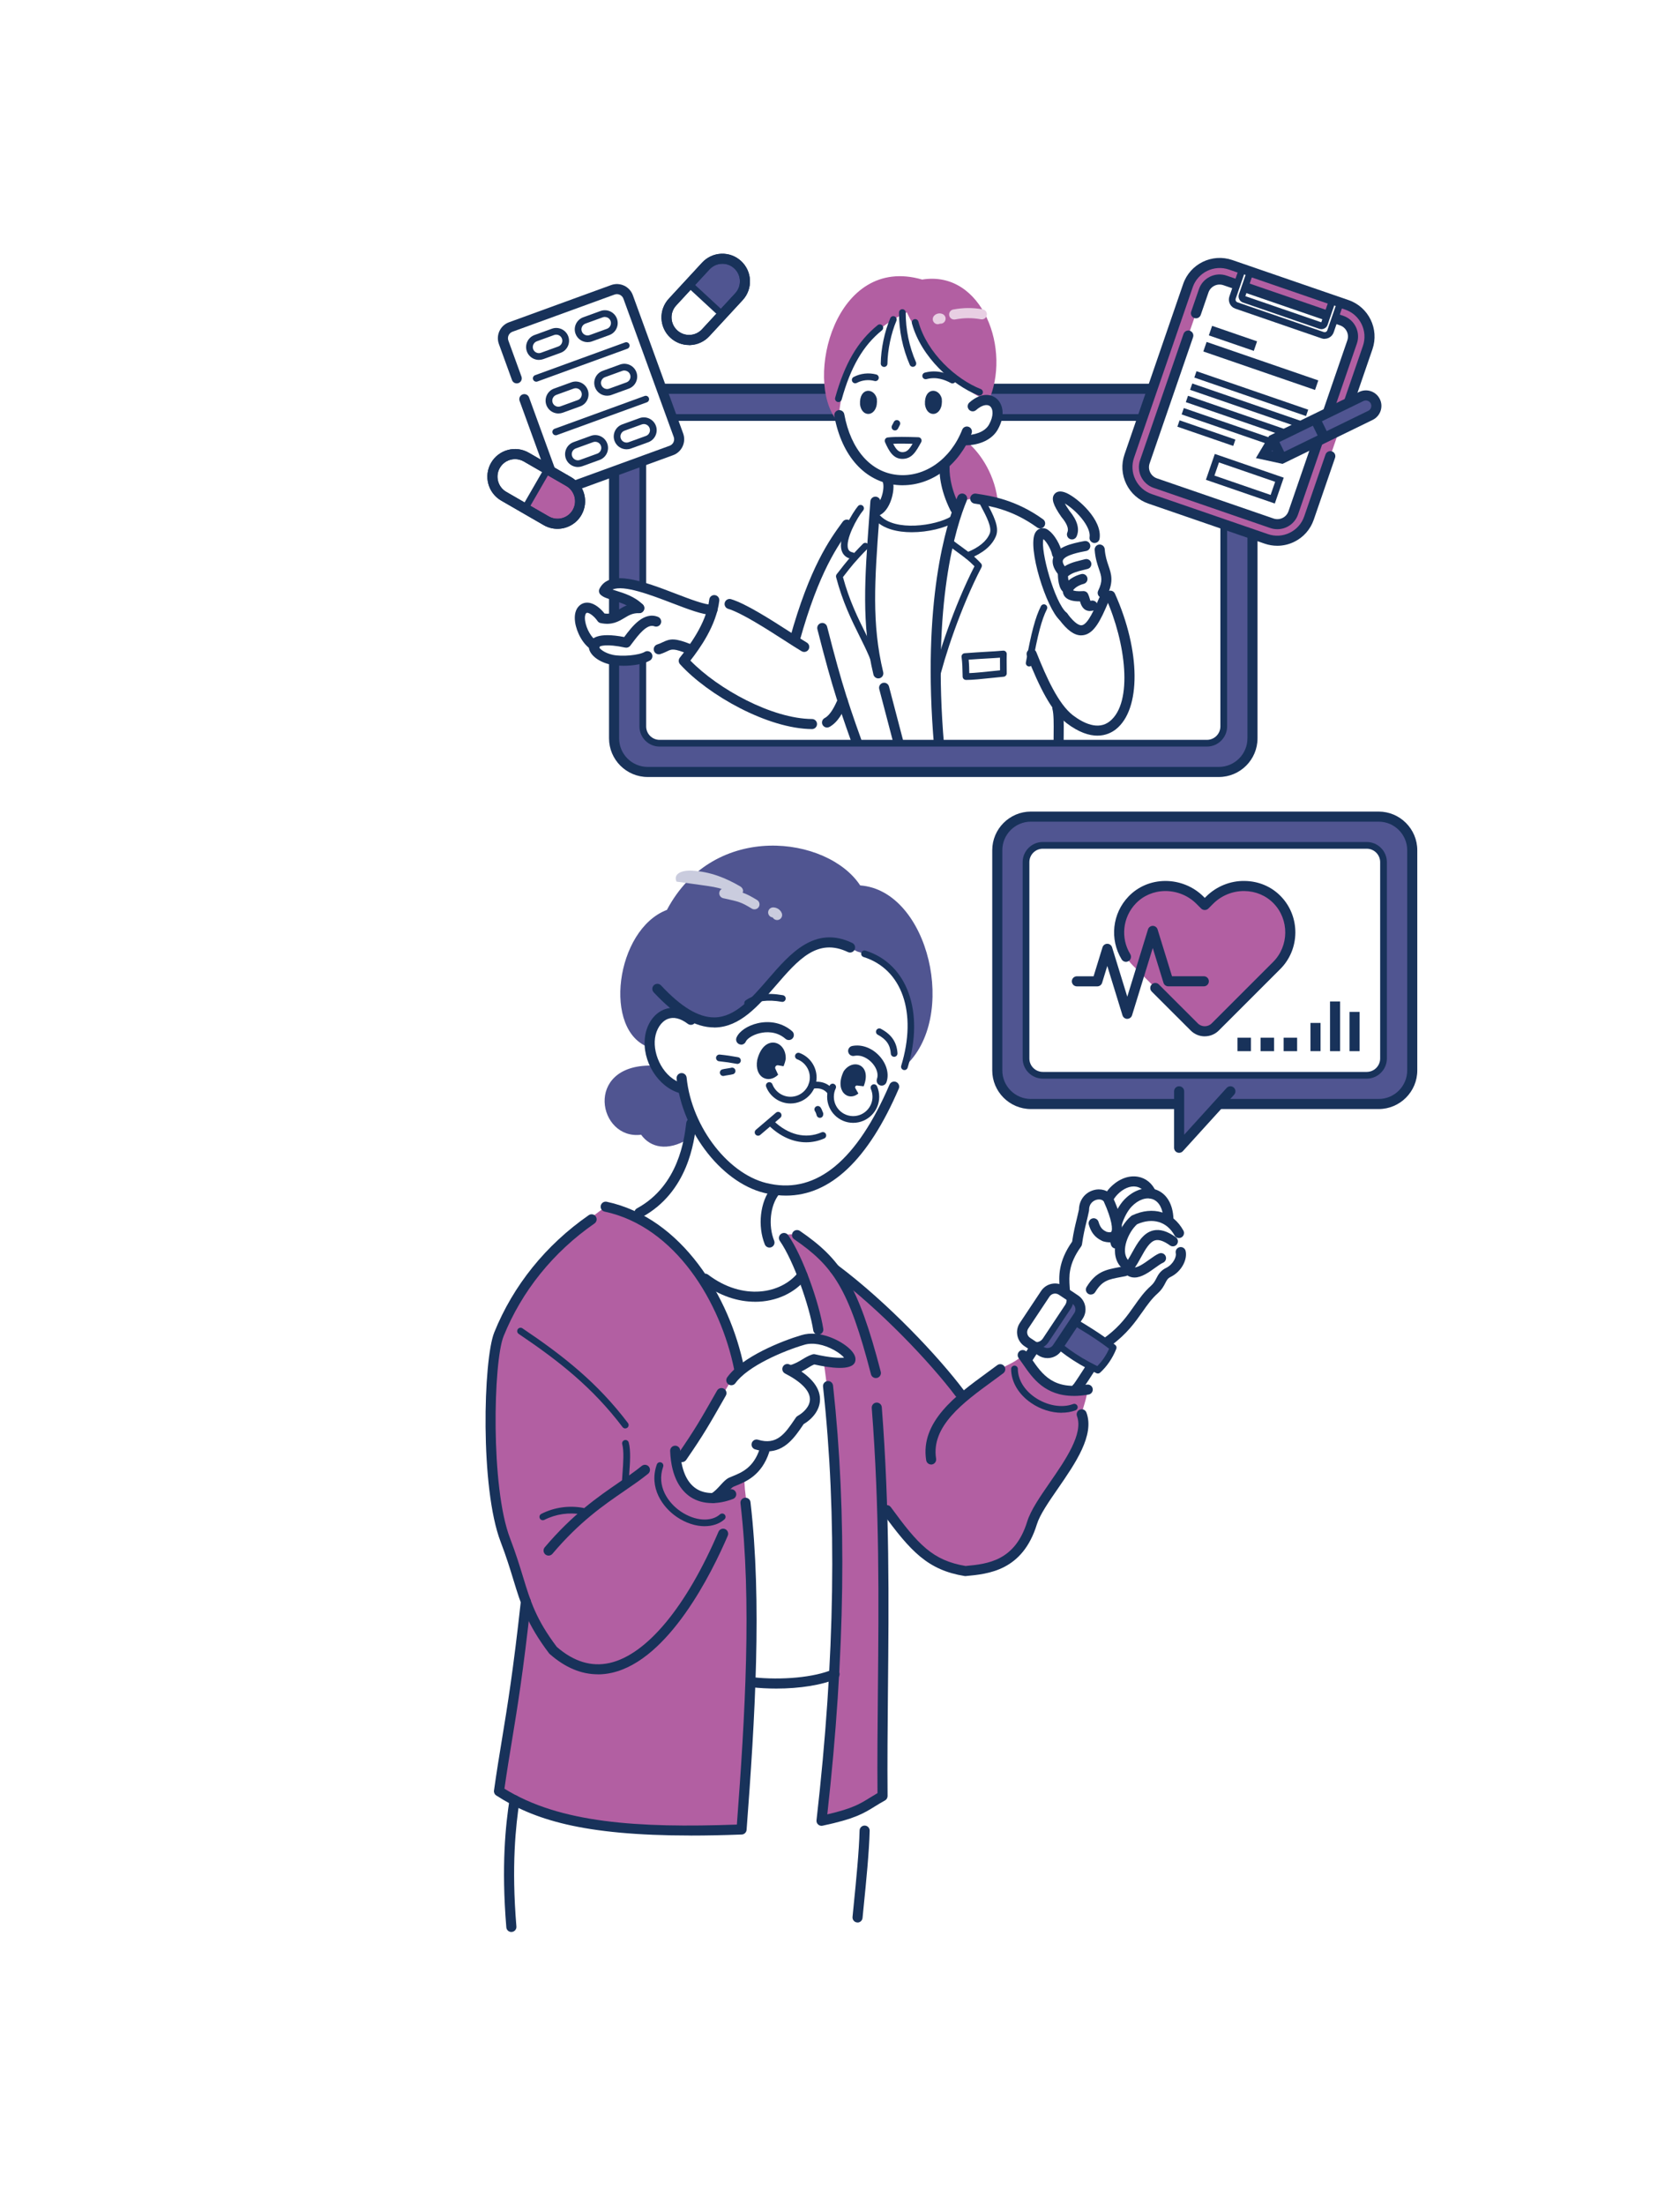 <?xml version="1.0" encoding="UTF-8"?><svg id="_レイヤー_2" xmlns="http://www.w3.org/2000/svg" xmlns:xlink="http://www.w3.org/1999/xlink" viewBox="0 0 500 656"><defs><pattern id="_新規パターンスウォッチ_1" x="0" y="0" width="56.69" height="56.69" patternTransform="translate(-8235.12 -5549.01) scale(.11)" patternUnits="userSpaceOnUse" viewBox="0 0 56.69 56.69"><rect width="56.69" height="56.69" style="fill:none;"/><circle cx="28.35" cy="28.35" r="9.92" style="fill:#bd5d9e;"/><path d="M9.92,0H0v9.92c5.48,0,9.92-4.44,9.92-9.92Z" style="fill:#bd5d9e;"/><path d="M56.69,9.92V0h-9.92c0,5.48,4.44,9.92,9.92,9.92Z" style="fill:#bd5d9e;"/><path d="M0,46.77v9.92h9.92c0-5.48-4.44-9.92-9.92-9.92Z" style="fill:#bd5d9e;"/><path d="M56.69,46.77c-5.48,0-9.92,4.44-9.92,9.92h9.92v-9.92Z" style="fill:#bd5d9e;"/></pattern><clipPath id="clippath"><rect x="167.56" y="76.71" width="196.65" height="144.4" style="fill:none;"/></clipPath></defs><g id="illust-修正"><path d="M312.87,422.47c5.57-3.88,9.49-12.12,13.99-19.65,3.39-3.51,9.13-8.67,13.24-15.23,5.5-6.02,9.71-9.82,10.64-11.89,2.12-5.74.15-8.88-3.01-13.12.47-3.65-1.07-7.24-5.63-8.38-8.79-10.18-20.32,10.5-21.57,15.76-2.17,5.63-4.24,9.45-3.3,14.36-2.38,5.72-8.38,14.16-11.78,19.06-.87,3.95-4.7,7.62-4.13,11.51,1.55,4.76,7.02,7.03,11.56,7.58Z" style="fill:#fff;"/><path d="M152.31,570.44c-3.68-49.02,10.4-54.57,17.82-78.97,11.44-38.06-6.48-99.89,19.3-129.46,7.22-5.24,14.37-11.97,16.29-27.76-1.49-4.15-2.01-8.45-2.77-10.92-11.41-1.86-13.84-20.99-1.69-22.78,7.27-3.82,41.32-37.4,47.11-34.38,27.19,14.17,24.2,38,20.78,51.18-6.49,13.22-13.88,38.04-38.47,37.01-2.81,4.64-3.03,10.62-2.09,12.86,8.6.21,26.43,22.75,26.62,38.76,3.87,36.99-1.39,70.54,2.69,107.5.93,8.39-.58,35.04-2.69,54.55-18.23,2.67-59.34,4.15-102.91,2.4Z" style="fill:#fff;"/><rect x="182.76" y="115.66" width="190" height="114" rx="10" ry="10" style="fill:#505591;"/><path d="M362.76,231.16h-170c-6.34,0-11.5-5.16-11.5-11.5v-94c0-6.34,5.16-11.5,11.5-11.5h170c6.34,0,11.5,5.16,11.5,11.5v94c0,6.34-5.16,11.5-11.5,11.5ZM192.76,117.16c-4.69,0-8.5,3.81-8.5,8.5v94c0,4.69,3.81,8.5,8.5,8.5h170c4.69,0,8.5-3.81,8.5-8.5v-94c0-4.69-3.81-8.5-8.5-8.5h-170Z" style="fill:#18325a;"/><rect x="191.31" y="124.21" width="172.9" height="96.9" rx="5" ry="5" style="fill:#fff;"/><path d="M359.21,222.11h-162.9c-3.31,0-6-2.69-6-6v-86.9c0-3.31,2.69-6,6-6h162.9c3.31,0,6,2.69,6,6v86.9c0,3.31-2.69,6-6,6ZM196.31,125.21c-2.21,0-4,1.79-4,4v86.9c0,2.21,1.79,4,4,4h162.9c2.21,0,4-1.79,4-4v-86.9c0-2.21-1.79-4-4-4h-162.9Z" style="fill:#18325a;"/><rect x="296.81" y="242.95" width="123.5" height="85.5" rx="10" ry="10" style="fill:#505591;"/><path d="M410.31,329.95h-103.5c-6.34,0-11.5-5.16-11.5-11.5v-65.5c0-6.34,5.16-11.5,11.5-11.5h103.5c6.34,0,11.5,5.16,11.5,11.5v65.5c0,6.34-5.16,11.5-11.5,11.5ZM306.81,244.45c-4.69,0-8.5,3.81-8.5,8.5v65.5c0,4.69,3.81,8.5,8.5,8.5h103.5c4.69,0,8.5-3.81,8.5-8.5v-65.5c0-4.69-3.81-8.5-8.5-8.5h-103.5Z" style="fill:#18325a;"/><rect x="305.36" y="251.5" width="106.4" height="68.4" rx="5" ry="5" style="fill:#fff;"/><path d="M406.76,320.9h-96.4c-3.31,0-6-2.69-6-6v-58.4c0-3.31,2.69-6,6-6h96.4c3.31,0,6,2.69,6,6v58.4c0,3.31-2.69,6-6,6ZM310.36,252.5c-2.21,0-4,1.79-4,4v58.4c0,2.21,1.79,4,4,4h96.4c2.21,0,4-1.79,4-4v-58.4c0-2.21-1.79-4-4-4h-96.4Z" style="fill:#18325a;"/><path d="M152.18,573.27c23.9.51,67.01.26,103.04-2.28,0,0,1.36-13.18,2.11-22.47s6.25-37.98,3.52-52.69c0,0-9.24.22-14.52,2.99-5.28,2.31-24.74,3.01-38.91.64-10.88-.29-25.06,2.91-40.33-3.63-4.91,4.91-5.88,22.47-12.67,40.4-3.24,8.55-3.66,20.22-2.26,37.04Z" style="fill:#fff;"/><path d="M152.18,573.27c23.9.51,67.01.26,103.04-2.28,0,0,1.36-13.18,2.11-22.47s6.25-37.98,3.52-52.69c0,0-9.24.22-14.52,2.99-5.28,2.31-24.74,3.01-38.91.64-10.88-.29-25.06,2.91-40.33-3.63-4.91,4.91-5.88,22.47-12.67,40.4-3.24,8.55-3.66,20.22-2.26,37.04Z" style="fill:url(#_新規パターンスウォッチ_1);"/><path d="M262.95,447.08c8.33,11.41,14,18.64,24.37,20.33,6.82-.63,15.91-1.58,19.84-14.33,2.21-7.15,17.51-21.48,14.77-32.31.37-2.05,1.38-4.28,1.8-7.36-12.5,2.21-15.69-5.39-19.35-10.25-3.81,3.93-11.21,4.19-18.2,12.99-5.46-7.24-19.42-24.05-36.04-37.23-6.62-7.89-11.72-12.8-16.29-11.48,4.27,6.14,8.51,20.74,9.67,28.13,7.88,40.45,5.81,103.83.98,146.12,12.01-2.53,12.83-4.43,18.18-7.36-.31-34.59,1.55-49.94.27-87.25Z" style="fill:#b25fa2;"/><path d="M180.27,359c20.68,4.32,35.32,26.2,39.74,48.27,0,14.44.97,24.3,1.69,35.79,4.75,38.91.88,76.37-1,101.21-33.17,1.26-55.69-.71-72.2-11.37,2.47-17.44,4.62-25.48,8-56.4-1.42-6.64-.58-3.95-6.11-18.36-6.07-15.84-6.2-50.77-3.11-58.44,5.34-13.22,12.62-26.01,32.97-40.69Z" style="fill:#b25fa2;"/><path d="M190.81,337.59c-12.81,1.64-17.15-20.74,2.99-20.58,2.44,4.96,8.05,6.22,9.16,6.32-.34,3.37,1.15,6.14,2.77,10.92-.41,1.82-.73,3.64-.96,4.65-6.14,3.69-11.22,2.51-13.96-1.31Z" style="fill:#505591;"/><path d="M193.34,311.66c-14.14-4.7-10.15-35.17,5.15-40.96,14.03-26.58,47.92-21.95,57.52-7.28,20.47,1.5,29.37,39.56,13.16,53.93,4.86-15.92,1.91-29.66-14.01-34.26-23.57-12.39-28.41,29.2-48.83,19.58-5.79-1.89-12.98-1.33-12.98,9Z" style="fill:#505591;"/><path d="M233.93,355.7c-1.72,0-3.47-.18-5.26-.54-13.16-2.41-25.68-18.1-27.3-34.27-.08-.82.52-1.56,1.34-1.64.82-.08,1.56.52,1.64,1.34,1.5,14.95,12.89,29.43,24.88,31.62,13.94,2.83,25.88-7.1,35.51-29.53.33-.76,1.21-1.11,1.97-.79.76.33,1.11,1.21.79,1.97-9.09,21.16-20.36,31.84-33.57,31.84Z" style="fill:#18325a;"/><path d="M202.86,325.31c-.13,0-.26-.02-.39-.05-6.6-1.75-11.51-9.63-10.5-16.86.52-3.74,2.65-6.82,5.57-8.02,1.95-.8,5.08-1.14,8.98,1.83.66.5.79,1.44.29,2.1-.5.66-1.44.79-2.1.29-2.19-1.66-4.27-2.16-6.02-1.44-1.91.79-3.37,3.01-3.74,5.66-.72,5.17,2.68,12.06,8.3,13.55.8.21,1.28,1.03,1.07,1.83-.18.67-.79,1.12-1.45,1.12Z" style="fill:#18325a;"/><path d="M222.51,299.44c-.31,0-.62-.15-.81-.42-.32-.45-.22-1.07.23-1.4,2.57-1.84,6.4-2.37,11.08-1.54.54.1.91.62.81,1.16-.1.54-.62.91-1.16.81-4.08-.72-7.47-.3-9.56,1.2-.18.13-.38.19-.58.19Z" style="fill:#18325a;"/><path d="M244.04,332.57c-.24,0-.83-.08-1.02-.86-.05-.2-.17-.67-.46-1.11-.3-.46-.18-1.08.28-1.39.46-.3,1.08-.18,1.39.28.31.47.5.95.61,1.3.12.16.18.36.18.58,0,.94-.56,1.15-.89,1.19-.02,0-.05,0-.1,0Z" style="fill:#18325a;"/><path d="M239.94,339.84c-3.86,0-7.73-1.7-11.13-5-.4-.38-.41-1.02-.02-1.41.38-.4,1.02-.41,1.41-.02,4.37,4.24,9.58,5.51,14.3,3.47.51-.22,1.1.01,1.31.52s-.01,1.1-.52,1.31c-1.75.76-3.56,1.13-5.36,1.13Z" style="fill:#18325a;"/><path d="M225.62,337.88c-.28,0-.56-.12-.76-.35-.36-.42-.31-1.05.11-1.41l5.97-5.09c.42-.36,1.05-.31,1.41.11.36.42.31,1.05-.11,1.41l-5.97,5.09c-.19.16-.42.24-.65.24Z" style="fill:#18325a;"/><path d="M269.17,318.35c-.1,0-.19-.01-.29-.04-.53-.16-.83-.72-.66-1.25,4.8-15.74.29-28.74-11.22-32.35-.53-.17-.82-.73-.66-1.25.17-.53.72-.82,1.25-.65,12.45,3.9,17.61,18.23,12.54,34.84-.13.43-.53.71-.96.71Z" style="fill:#18325a;"/><path d="M256.01,261.96c17.2,1.9,31.96,41.12,13.16,55.39" style="fill:none;"/><path d="M212.51,305.67c-5.54,0-11.42-3.43-17.97-10.46-.56-.61-.53-1.56.08-2.12.61-.56,1.56-.53,2.12.08,5.96,6.4,11.12,9.51,15.78,9.51.06,0,.13,0,.19,0,6.13-.11,10.88-5.61,15.91-11.42,6.5-7.52,13.88-16.05,25.02-10.73.75.36,1.07,1.25.71,2-.36.75-1.25,1.06-2,.71-9.08-4.33-14.82,2.3-21.46,9.99-5.24,6.06-10.65,12.32-18.12,12.46-.08,0-.17,0-.25,0Z" style="fill:#18325a;"/><path d="M249.47,258.8c-11.49-13.9-46.61-9.35-52.89,17.69" style="fill:none;"/><path d="M198.49,270.7c-15.3,5.79-19.29,36.27-5.15,40.96" style="fill:none;"/><path d="M194.49,317.01c-20.14-.16-16.29,21.46-4.92,20.87" style="fill:none;"/><path d="M190.65,333.22c-1.59,4.68,2.7,9.45,8.83,7.24" style="fill:none;"/><path d="M190.31,362.29c-.53,0-1.05-.28-1.32-.78-.4-.73-.13-1.64.6-2.03,12.45-6.78,14.1-20.79,14.65-25.4.1-.82.84-1.41,1.67-1.31.82.1,1.41.84,1.31,1.67-.59,4.99-2.37,20.16-16.19,27.68-.23.12-.47.18-.72.18Z" style="fill:#18325a;"/><path d="M229.01,371.16c-.59,0-1.16-.36-1.39-.94-2.21-5.49-1.39-12.72,1.91-16.8.52-.64,1.46-.75,2.11-.22.64.52.75,1.46.22,2.11-2.63,3.25-3.27,9.31-1.46,13.79.31.77-.06,1.64-.83,1.95-.18.07-.37.11-.56.11Z" style="fill:#18325a;"/><path d="M220,408.77c-.7,0-1.33-.49-1.47-1.21-4.05-20.2-17.55-42.6-38.58-47.1-.81-.17-1.33-.97-1.15-1.78.17-.81.98-1.32,1.78-1.15,22.36,4.78,36.65,28.27,40.9,49.44.16.81-.36,1.6-1.18,1.77-.1.02-.2.03-.3.03Z" style="fill:#18325a;"/><path d="M177.93,498.12c-4.95,0-9.74-2.02-14.31-6.03-.08-.07-.15-.14-.21-.22-6.59-8.71-8.36-14.51-10.61-21.86-.99-3.24-2.12-6.92-3.81-11.33-6.14-16.01-5.16-54.17-1.89-62.28,5.63-13.96,15.36-26.02,28.12-34.88.68-.47,1.62-.3,2.09.38.47.68.3,1.61-.38,2.09-12.28,8.52-21.63,20.12-27.05,33.54-3.06,7.58-3.9,44.95,1.91,60.09,1.73,4.51,2.87,8.24,3.88,11.53,2.23,7.3,3.85,12.59,10.04,20.81,5.05,4.4,10.35,6,15.75,4.78,11.02-2.49,22.82-16.72,32.38-39.04.33-.76,1.21-1.12,1.97-.79.76.33,1.11,1.21.79,1.97-4.71,10.98-17.49,36.94-34.48,40.78-1.41.32-2.81.48-4.2.48Z" style="fill:#18325a;"/><path d="M209.73,454.06c-2.65,0-5.58-.92-8.26-2.73-4.29-2.9-8.43-8.74-5.99-15.64.18-.52.75-.8,1.28-.61.52.18.79.76.61,1.28-2.06,5.82,1.53,10.81,5.23,13.31,4.21,2.85,9.02,3.21,11.68.86.41-.36,1.05-.32,1.41.09.37.42.32,1.05-.09,1.41-1.54,1.36-3.61,2.02-5.87,2.02Z" style="fill:#18325a;"/><path d="M163.27,462.8c-.34,0-.69-.12-.97-.35-.63-.54-.71-1.48-.18-2.11,8.35-9.87,15.96-15.09,22.07-19.29,2.44-1.67,4.74-3.25,6.81-4.93.65-.52,1.59-.42,2.11.22.52.64.42,1.59-.22,2.11-2.16,1.75-4.51,3.36-7,5.07-6.28,4.31-13.39,9.19-21.48,18.75-.3.35-.72.53-1.15.53Z" style="fill:#18325a;"/><path d="M161.55,452.28c-.36,0-.72-.2-.89-.55-.25-.49-.05-1.09.44-1.34,3.81-1.94,8.23-2.57,12.44-1.79.54.1.9.62.8,1.17-.1.54-.62.9-1.17.8-3.77-.71-7.74-.14-11.16,1.6-.14.07-.3.11-.45.11Z" style="fill:#18325a;"/><path d="M186.09,424.97c-.3,0-.6-.14-.8-.4-8.87-11.7-18.78-19.55-30.92-27.73-.46-.31-.58-.93-.27-1.39.31-.46.93-.58,1.39-.27,12.32,8.29,22.37,16.26,31.4,28.18.33.44.25,1.07-.19,1.4-.18.14-.39.2-.6.2Z" style="fill:#18325a;"/><path d="M186.12,441.59s-.03,0-.04,0c-.55-.02-.98-.49-.96-1.04.03-.7.09-1.53.16-2.42.21-2.85.47-6.41-.09-8.46-.15-.53.17-1.08.7-1.23.53-.15,1.08.17,1.23.7.66,2.39.38,6.13.16,9.14-.06.87-.12,1.68-.15,2.36-.02.54-.47.96-1,.96Z" style="fill:#18325a;"/><path d="M205.59,546.08c-32.3,0-46.86-4.79-57.9-11.92-.49-.32-.75-.89-.67-1.47.81-5.73,1.57-10.36,2.38-15.27,1.64-9.99,3.34-20.33,5.62-41.08.09-.82.83-1.42,1.65-1.33.82.09,1.42.83,1.33,1.65-2.28,20.84-3.99,31.21-5.64,41.24-.76,4.62-1.48,8.99-2.23,14.25,16.51,10.23,39.65,11.73,69.18,10.67,2.44-32.45,4.47-66.46,1.07-95.57-.1-.82.49-1.57,1.32-1.66.83-.09,1.57.49,1.66,1.32,3.47,29.78,1.33,64.49-1.16,97.48-.06.76-.68,1.36-1.44,1.39-5.45.21-10.5.31-15.16.31ZM220.7,544.27h0,0Z" style="fill:#18325a;"/><path d="M243.52,397.07c-.73,0-1.36-.53-1.48-1.27-1.13-7.21-5.82-20.69-9.95-26.63-.47-.68-.31-1.61.38-2.09.68-.47,1.61-.31,2.09.37,4.43,6.36,9.25,20.21,10.46,27.88.13.82-.43,1.59-1.25,1.71-.08.01-.16.02-.23.02Z" style="fill:#18325a;"/><path d="M260.67,409.98c-.67,0-1.28-.45-1.45-1.12-6.65-25.67-11.31-32.24-22.86-40.18-.68-.47-.86-1.4-.39-2.09.47-.68,1.4-.85,2.09-.39,12.06,8.29,17.23,15.5,24.07,41.9.21.8-.27,1.62-1.08,1.83-.13.03-.25.05-.38.05Z" style="fill:#18325a;"/><path d="M244.5,543.19c-.37,0-.73-.14-1.01-.39-.36-.32-.54-.8-.48-1.28,5.52-48.29,6.16-90.49,1.94-128.99-.09-.82.5-1.56,1.33-1.65.83-.09,1.56.5,1.65,1.33,4.18,38.17,3.62,79.92-1.71,127.57,7.46-1.71,9.76-3.14,12.61-4.91.72-.45,1.47-.91,2.33-1.41-.08-9.83.02-19.86.12-30.46.25-26.61.51-54.13-1.83-84.11-.06-.83.55-1.55,1.38-1.61.81-.06,1.55.55,1.61,1.38,2.34,30.12,2.09,57.7,1.83,84.37-.1,10.9-.2,21.2-.11,31.29,0,.55-.29,1.06-.78,1.33-1.14.63-2.08,1.2-2.98,1.76-3.35,2.08-5.99,3.72-15.61,5.75-.1.02-.21.03-.31.03Z" style="fill:#18325a;"/><path d="M285.61,415.96c-.45,0-.9-.21-1.2-.6-7.47-9.9-22.21-25.57-36.92-36.59-.66-.5-.8-1.44-.3-2.1.5-.66,1.44-.8,2.1-.3,14.95,11.2,29.93,27.12,37.52,37.18.5.66.37,1.6-.29,2.1-.27.2-.59.3-.9.3Z" style="fill:#18325a;"/><path d="M277.13,435.7c-.72,0-1.36-.52-1.48-1.26-1.85-11.49,9.11-19.49,17.91-25.91,1.11-.81,2.19-1.6,3.23-2.38.66-.5,1.6-.37,2.1.3.5.66.37,1.6-.3,2.1-1.05.79-2.15,1.59-3.27,2.41-8.57,6.25-18.27,13.34-16.72,23.01.13.82-.43,1.59-1.24,1.72-.08.01-.16.02-.24.02Z" style="fill:#18325a;"/><path d="M287.32,468.9c-.08,0-.16,0-.24-.02-10.95-1.78-16.07-7.34-24.38-18.72-.49-.67-.34-1.61.33-2.1.67-.49,1.61-.34,2.1.33,8.12,11.12,12.44,15.86,22.25,17.5,6.59-.61,14.72-1.48,18.35-13.26,1.03-3.32,3.77-7.3,6.68-11.51,4.72-6.83,10.07-14.58,8.12-19.83-.29-.78.11-1.64.88-1.93.78-.29,1.64.1,1.93.88,2.5,6.71-3.32,15.14-8.46,22.58-2.78,4.02-5.4,7.81-6.29,10.69-4.26,13.81-14.42,14.75-21.13,15.38-.05,0-.09,0-.14,0Z" style="fill:#18325a;"/><path d="M319.59,415.29c-8.61,0-12.27-5.3-15.05-9.32-.46-.67-.91-1.31-1.36-1.92-.5-.66-.36-1.6.3-2.1.66-.5,1.6-.36,2.1.3.48.64.95,1.32,1.43,2.02,3.2,4.63,6.51,9.42,16.46,7.66.82-.14,1.59.4,1.74,1.22.14.82-.4,1.59-1.22,1.74-1.6.28-3.06.41-4.41.41Z" style="fill:#18325a;"/><path d="M315.96,420.31c-3.04,0-6.31-1.02-9.09-2.93-3.75-2.58-5.92-6.26-5.94-10.09,0-.55.44-1,1-1.01h0c.55,0,1,.44,1,.99.02,3.16,1.87,6.24,5.07,8.45,3.58,2.46,8.04,3.25,11.38,1.99.51-.19,1.09.07,1.29.58.2.52-.07,1.09-.58,1.29-1.27.48-2.67.71-4.12.71Z" style="fill:#18325a;"/><path d="M306.1,405.29c-.27,0-.55-.07-.8-.23-.7-.44-.91-1.37-.47-2.07,1.08-1.71,1.39-2.11,1.68-2.49.25-.33.51-.67,1.52-2.27.44-.7,1.37-.91,2.07-.47.7.44.91,1.37.47,2.07-1.08,1.71-1.39,2.11-1.68,2.49-.25.33-.51.67-1.52,2.27-.29.45-.77.7-1.27.7Z" style="fill:#18325a;"/><path d="M324.67,385.15c-.27,0-.54-.07-.78-.22-.71-.43-.93-1.36-.49-2.06,2.82-4.58,5.7-5.12,9.7-5.88.32-.06.64-.12.98-.19,1.05-.87,1.98-2.56,2.89-4.2,1.52-2.74,3.24-5.85,6.29-6.54,2-.44,4.19.22,6.69,2.03.67.49.82,1.42.33,2.09-.49.67-1.43.82-2.09.33-1.74-1.26-3.18-1.77-4.28-1.53-1.74.39-3.05,2.76-4.32,5.06-1.13,2.05-2.31,4.18-4.02,5.38-.17.12-.37.2-.57.24-.47.09-.92.18-1.35.26-3.83.72-5.58,1.05-7.7,4.5-.28.46-.78.71-1.28.71Z" style="fill:#18325a;"/><path d="M320.61,414.58c-.21,0-.41-.08-.67-.18-.67-.26-1.06-.99-.93-1.7.07-.38.28-.71.57-.93.64-.86,2.76-4.14,4.34-6.59,3.6-5.57,4.72-7.31,5.48-7.68,3.97-3.02,6.1-6.04,8.16-8.97,1.53-2.17,2.97-4.21,5.01-6.02.83-.74,1.19-1.45,1.58-2.2.55-1.06,1.17-2.25,2.91-3.11,2.19-1.07,3.11-3.41,2.88-4.33-.2-.8.29-1.62,1.1-1.82.81-.2,1.62.29,1.82,1.1.59,2.39-1.06,6.08-4.47,7.75-.85.42-1.1.9-1.56,1.79-.45.87-1.01,1.95-2.25,3.07-1.79,1.58-3.07,3.4-4.56,5.51-2.16,3.07-4.62,6.55-9.24,9.96-.64.86-2.76,4.14-4.34,6.59-4.18,6.47-5.02,7.77-5.84,7.77Z" style="fill:#18325a;"/><path d="M337.65,380.07c-.69,0-1.36-.16-2.02-.55-.71-.42-.95-1.34-.53-2.05.42-.71,1.34-.95,2.05-.53,1.01.6,3.36-1.09,4.92-2.21,1.03-.74,2.01-1.44,2.89-1.81.77-.32,1.64.04,1.96.8.32.76-.04,1.64-.8,1.96-.57.24-1.41.84-2.3,1.48-1.85,1.33-4.05,2.91-6.17,2.91Z" style="fill:#18325a;"/><path d="M334.5,377.2c-.44,0-.87-.19-1.17-.56-3.49-4.32-.32-11.8,3.31-14.85.1-.09.21-.16.33-.21,6.17-2.87,12.14-1.09,15.23,4.52.4.73.13,1.64-.59,2.04-.73.4-1.64.13-2.04-.59-2.27-4.13-6.53-5.39-11.15-3.33-2.65,2.36-4.9,7.89-2.76,10.55.52.64.42,1.59-.22,2.11-.28.22-.61.33-.94.33Z" style="fill:#18325a;"/><path d="M332.1,371.46c-.6,0-1.17-.37-1.4-.96-1.45-3.78.97-10.55,3.94-13.63,2.83-2.94,6.49-4.05,9.54-2.89,3.05,1.16,4.89,4.28,5.06,8.55.03.83-.61,1.52-1.44,1.56-.87.03-1.53-.61-1.56-1.44-.12-3.01-1.26-5.15-3.13-5.86-1.91-.73-4.33.1-6.31,2.17-2.44,2.54-4.2,8.12-3.3,10.48.3.77-.09,1.64-.87,1.94-.18.07-.36.1-.54.1Z" style="fill:#18325a;"/><path d="M327.85,367.91c-.6,0-1.17-.37-1.4-.96-1.45-3.78.97-10.55,3.94-13.63,2.46-2.55,5.49-3.73,8.3-3.23,2.38.42,4.28,2,5.35,4.43.33.76-.01,1.64-.77,1.98-.76.33-1.64-.01-1.98-.77-.66-1.51-1.75-2.44-3.13-2.69-1.79-.32-3.88.56-5.61,2.36-2.44,2.54-4.2,8.12-3.29,10.48.3.77-.09,1.64-.87,1.94-.18.07-.36.1-.54.1Z" style="fill:#18325a;"/><path d="M309.75,395.7c5.37,4.6,8.41,7.76,17,11.93,1.99-1.81,3.53-4.12,4.56-6.71-4.52-3.45-7.06-5.05-17.96-11.51-1.9,6.83-2.2,3.72-3.6,6.28Z" style="fill:#505591;"/><path d="M326.75,408.63c-.15,0-.3-.03-.44-.1-7.57-3.68-10.94-6.61-15.2-10.33-.64-.56-1.31-1.14-2.01-1.74-.36-.31-.45-.82-.23-1.24.6-1.1,1.11-1.43,1.62-1.7.33-.18.79-.42,1.89-4.38.08-.3.3-.54.59-.66.29-.12.62-.09.88.07,10.68,6.33,13.41,8.02,18.06,11.57.36.27.49.75.32,1.17-1.11,2.78-2.78,5.23-4.82,7.08-.19.17-.43.26-.67.26ZM311.08,395.53c.46.4.91.79,1.35,1.17,4.03,3.51,7.24,6.31,14.14,9.73,1.43-1.42,2.63-3.19,3.52-5.18-4.05-3.06-6.92-4.84-16.13-10.31-.98,3.22-1.58,3.86-2.53,4.36-.12.06-.23.12-.34.23Z" style="fill:#18325a;"/><path d="M231.05,502.36c-2.47,0-4.97-.13-7.41-.4-.82-.09-1.42-.83-1.33-1.66.09-.82.83-1.42,1.66-1.32,8.71.97,18.5.03,23.81-2.29.76-.33,1.64.02,1.98.77.33.76-.02,1.64-.77,1.97-4.31,1.88-10.98,2.93-17.94,2.93Z" style="fill:#18325a;"/><path d="M224.72,387.28c-5.05,0-10.56-1.7-15.79-5.67-.66-.5-.79-1.44-.29-2.1.5-.66,1.44-.79,2.1-.29,10.31,7.83,21.77,5.78,26.89-.74.51-.65,1.46-.77,2.11-.25.65.51.76,1.46.25,2.11-3.35,4.26-8.94,6.95-15.28,6.95Z" style="fill:#18325a;"/><path d="M152.18,574.77c-.77,0-1.43-.59-1.49-1.38-1.53-18.44-.19-30.54.96-38.05.12-.82.88-1.38,1.71-1.26.82.12,1.38.89,1.26,1.71-1.12,7.35-2.44,19.23-.93,37.35.07.83-.54,1.55-1.37,1.62-.04,0-.08,0-.13,0Z" style="fill:#18325a;"/><path d="M255.23,571.94s-.1,0-.15,0c-.82-.08-1.43-.81-1.35-1.64.11-1.13.24-2.4.37-3.77.67-6.68,1.58-15.82,1.73-21.95.02-.83.73-1.49,1.54-1.46.83.02,1.48.71,1.46,1.54-.15,6.25-1.07,15.46-1.75,22.18-.14,1.36-.26,2.63-.37,3.76-.08.78-.73,1.36-1.49,1.36Z" style="fill:#18325a;"/><path d="M220.58,310.77c-.19,0-.39-.04-.58-.12-.76-.32-1.12-1.2-.8-1.97.8-1.89,3.28-3.56,6.31-4.26,3.78-.87,7.51-.01,10.24,2.37.62.54.69,1.49.15,2.12-.54.62-1.49.69-2.12.15-2.73-2.38-5.92-2.09-7.59-1.7-2.42.56-3.92,1.8-4.22,2.51-.24.57-.8.92-1.38.92Z" style="fill:#18325a;"/><path d="M262.41,322.98c-.17,0-.34-.03-.51-.09-.78-.28-1.18-1.14-.9-1.92.48-1.33-.02-3.09-1.32-4.6-1.19-1.38-3.25-2.69-5.46-2.24-.81.16-1.6-.36-1.77-1.17-.17-.81.36-1.6,1.17-1.77,2.92-.59,6.11.64,8.33,3.22,2.01,2.33,2.72,5.23,1.87,7.58-.22.61-.8.99-1.41.99Z" style="fill:#18325a;"/><path d="M266.12,314.41c-.52,0-.96-.41-1-.94-.16-2.58-1.32-4.27-3.88-5.63-.49-.26-.67-.86-.42-1.35.26-.49.87-.67,1.35-.41,3.17,1.68,4.74,3.99,4.94,7.27.03.55-.39,1.03-.94,1.06-.02,0-.04,0-.06,0Z" style="fill:#18325a;"/><path d="M254.56,323.73c-.2-.38.11-.84.54-.78l1.94.23c2.57-6.43-3.22-8.49-5.94-4.47-2.84,5.84,1.3,9.17,4.37,6.61l-.91-1.59Z" style="fill:#18325a;"/><path d="M230.77,317.99c-.26-.55.21-1.16.81-1.06l1.62.28c.26-.63.48-1.31.64-2.11.28-5.54-6.53-7.62-8.48.26-.9,5.22,3.33,7.21,6.23,4.38l-.82-1.76Z" style="fill:#18325a;"/><path d="M219.49,316.52c-.06,0-.13,0-.19-.02-1.74-.33-3.52-.59-5.29-.77-.55-.05-.95-.54-.9-1.09.06-.55.56-.95,1.09-.9,1.82.18,3.66.45,5.47.79.54.1.9.63.79,1.17-.09.48-.51.81-.98.81Z" style="fill:#18325a;"/><path d="M215.25,320.12c-.43,0-.82-.28-.96-.71-.16-.53.13-1.09.66-1.25.33-.1.85-.18,1.46-.28.44-.07.98-.15,1.18-.21.53-.16,1.09.13,1.25.66.16.53-.13,1.09-.66,1.25-.33.1-.86.18-1.46.28-.44.07-.98.15-1.17.21-.1.03-.2.04-.29.04Z" style="fill:#18325a;"/><path d="M235.26,328.29c-3.19,0-6.1-2-7.24-4.98-.2-.52.06-1.09.58-1.29.52-.2,1.09.06,1.29.58.85,2.21,3.01,3.7,5.38,3.7,3.17,0,5.75-2.58,5.75-5.75,0-2.4-1.51-4.56-3.75-5.4-.52-.19-.78-.77-.59-1.29.19-.52.77-.78,1.29-.59,3.02,1.12,5.06,4.04,5.06,7.27,0,4.28-3.48,7.75-7.75,7.75Z" style="fill:#18325a;"/><path d="M253.92,334.05c-4.28,0-7.75-3.48-7.75-7.75,0-1.17.25-2.29.75-3.33.24-.5.83-.71,1.33-.47.5.24.71.83.47,1.33-.37.77-.55,1.6-.55,2.47,0,3.17,2.58,5.75,5.75,5.75s5.75-2.58,5.75-5.75c0-.81-.16-1.58-.48-2.31-.22-.51,0-1.1.51-1.32.51-.22,1.1,0,1.32.51.43.98.65,2.03.65,3.12,0,4.28-3.48,7.75-7.75,7.75Z" style="fill:#18325a;"/><path d="M247.17,325.82c-.32,0-.63-.15-.82-.43-.54-.77-1.85-1.99-4.56-1.47-.55.1-1.07-.25-1.17-.79-.1-.54.25-1.07.79-1.17,2.79-.53,5.18.3,6.57,2.29.32.45.21,1.08-.25,1.39-.17.12-.37.18-.57.18Z" style="fill:#18325a;"/><rect x="306.94" y="383.74" width="11.88" height="18.42" rx="3.5" ry="3.5" transform="translate(270 -107.51) rotate(33.63)" style="fill:#505591;"/><path d="M317.22,384.32c1.57,1.04,1.99,3.16.95,4.73l-6.68,10.05c-1.04,1.57-3.16,1.99-4.73.95l-3.52-3.05,9.63-14.29,4.34,1.62Z" style="fill:#fff;"/><path d="M325.5,363.94c.82,2.73,2.16,3.36,3.26,3.92,6.86,1.98,2.17-8.7,1.02-11.21-1.77-2.62-7.16-1.26-7.16,3.31-.66,3.22-1.47,5.56-2.1,10-4.69,6.46-3.73,10.99-3.6,14.06" style="fill:#fff;"/><path d="M316.92,385.52c-.8,0-1.46-.63-1.5-1.44-.01-.33-.04-.68-.06-1.04-.21-3.05-.53-7.62,3.73-13.65.41-2.79.89-4.75,1.35-6.64.23-.96.46-1.9.68-2.94.06-2.7,1.71-4.93,4.23-5.7,2.24-.68,4.52,0,5.67,1.72.05.07.09.14.12.21,4.35,9.5,2.46,11.7,1.83,12.42-.69.8-2.05,1.59-4.63.85-.09-.03-.18-.06-.27-.11-1.25-.64-3.03-1.54-4.01-4.83-.24-.79.21-1.63,1.01-1.87.79-.24,1.63.21,1.87,1.01.6,2.01,1.42,2.47,2.37,2.95.85.23,1.3.15,1.4.04.5-.59.32-3.49-2.22-9.08-.5-.63-1.48-.69-2.25-.45-.5.15-2.11.82-2.11,3,0,.1,0,.2-.03.3-.23,1.13-.48,2.15-.73,3.19-.47,1.91-.95,3.88-1.35,6.72-.03.24-.13.47-.27.67-3.85,5.3-3.59,9.01-3.39,11.99.03.39.05.77.07,1.12.04.83-.61,1.53-1.44,1.56-.02,0-.04,0-.06,0Z" style="fill:#18325a;"/><polyline points="350.93 324.67 350.93 341.47 366.19 324.67" style="fill:#505591;"/><path d="M350.93,342.97c-.18,0-.36-.03-.54-.1-.58-.22-.96-.78-.96-1.4v-16.8c0-.83.67-1.5,1.5-1.5s1.5.67,1.5,1.5v12.92l12.65-13.93c.56-.61,1.51-.66,2.12-.1.61.56.66,1.51.1,2.12l-15.26,16.8c-.29.32-.7.49-1.11.49Z" style="fill:#18325a;"/><path d="M153.79,112.56l-3.9-10.73c-.67-1.84.28-3.88,2.12-4.55l30.38-11.06c1.84-.67,3.88.28,4.55,2.12l14.97,41.13c.67,1.84-.28,3.88-2.12,4.55l-30.38,11.06c-1.84.67-3.88-.28-4.55-2.12l-8.81-24.21" style="fill:#fff;"/><path d="M168.19,146.8c-.73,0-1.45-.16-2.13-.48-1.22-.57-2.15-1.58-2.61-2.85l-8.81-24.21c-.28-.78.12-1.64.9-1.92.78-.28,1.64.12,1.92.9l8.81,24.21c.19.52.56.93,1.06,1.16.5.23,1.05.26,1.57.07l30.38-11.06c.51-.19.93-.56,1.16-1.06.23-.5.26-1.05.07-1.57l-14.97-41.13c-.39-1.06-1.57-1.61-2.63-1.23l-30.38,11.06c-.51.19-.93.56-1.16,1.06-.23.5-.26,1.05-.07,1.57l3.9,10.73c.28.78-.12,1.64-.9,1.92-.78.28-1.64-.12-1.92-.9l-3.9-10.73c-.46-1.27-.4-2.64.17-3.86.57-1.22,1.58-2.15,2.85-2.61l30.38-11.06c2.62-.95,5.52.4,6.47,3.02l14.97,41.13c.46,1.27.4,2.64-.17,3.86-.57,1.22-1.58,2.15-2.85,2.61l-30.38,11.06c-.56.21-1.15.31-1.73.31Z" style="fill:#18325a;"/><path d="M159.6,113.56c-.41,0-.79-.25-.94-.66-.19-.52.08-1.09.6-1.28l26.78-9.75c.52-.19,1.09.08,1.28.6.19.52-.08,1.09-.6,1.28l-26.78,9.75c-.11.04-.23.06-.34.06Z" style="fill:#18325a;"/><path d="M165.4,129.5c-.41,0-.79-.25-.94-.66-.19-.52.08-1.09.6-1.28l26.78-9.75c.52-.19,1.09.08,1.28.6.19.52-.08,1.09-.6,1.28l-26.78,9.75c-.11.04-.23.06-.34.06Z" style="fill:#18325a;"/><path d="M160.39,107.07c-.55,0-1.1-.12-1.61-.36-.92-.43-1.62-1.2-1.97-2.15-.72-1.98.3-4.17,2.28-4.89l5.15-1.87c.96-.35,1.99-.3,2.92.13.92.43,1.62,1.2,1.97,2.15.72,1.98-.3,4.17-2.28,4.89l-5.15,1.87c-.43.15-.87.23-1.31.23ZM165.54,99.56c-.21,0-.42.04-.62.11l-5.15,1.87c-.94.34-1.43,1.39-1.09,2.33.17.46.5.82.94,1.02.44.21.93.23,1.39.06l5.15-1.87h0c.94-.34,1.43-1.39,1.09-2.33-.17-.46-.5-.82-.94-1.02-.24-.11-.5-.17-.77-.17Z" style="fill:#18325a;"/><path d="M174.88,101.8c-1.56,0-3.03-.96-3.59-2.51-.35-.96-.3-1.99.13-2.92.43-.92,1.2-1.62,2.15-1.97l5.15-1.87c.96-.35,2-.3,2.92.13.92.43,1.62,1.2,1.97,2.15.35.96.3,1.99-.13,2.92s-1.2,1.62-2.15,1.97l-5.15,1.87c-.43.16-.87.23-1.3.23ZM180.02,94.29c-.21,0-.42.04-.62.11l-5.15,1.87c-.46.17-.82.5-1.03.94-.21.44-.23.93-.06,1.39.34.94,1.39,1.43,2.33,1.09l5.15-1.87h0c.46-.17.82-.5,1.02-.94.21-.44.23-.93.06-1.39-.17-.46-.5-.82-.94-1.02-.24-.11-.5-.17-.77-.17Z" style="fill:#18325a;"/><path d="M166.19,123.01c-.55,0-1.1-.12-1.61-.36-.92-.43-1.62-1.2-1.97-2.15-.72-1.98.3-4.17,2.28-4.89l5.15-1.87c.96-.35,2-.3,2.92.13.92.43,1.62,1.2,1.97,2.15.35.96.3,1.99-.13,2.92s-1.2,1.62-2.15,1.97h0s-5.15,1.87-5.15,1.87c-.43.15-.87.23-1.31.23ZM171.34,115.5c-.21,0-.42.04-.62.11l-5.15,1.87c-.94.34-1.43,1.39-1.09,2.33.17.46.5.82.94,1.02s.93.23,1.39.06l5.15-1.87c.46-.17.82-.5,1.02-.94s.23-.93.06-1.39c-.17-.46-.5-.82-.94-1.03-.24-.11-.5-.17-.77-.17ZM172.3,119.96h0,0Z" style="fill:#18325a;"/><path d="M180.68,117.73c-1.56,0-3.03-.96-3.59-2.51-.35-.96-.3-1.99.13-2.92.43-.92,1.2-1.62,2.15-1.97l5.15-1.87c.96-.35,2-.3,2.92.13.92.43,1.62,1.2,1.97,2.15.35.96.3,1.99-.13,2.92-.43.92-1.2,1.62-2.15,1.97l-5.15,1.87c-.43.16-.87.23-1.3.23ZM185.82,110.23c-.21,0-.42.04-.62.11l-5.15,1.87c-.46.17-.82.5-1.02.94-.21.44-.23.93-.06,1.39.34.94,1.39,1.43,2.33,1.09l5.15-1.87h0c.46-.17.82-.5,1.02-.94.21-.44.23-.93.06-1.39-.17-.46-.5-.82-.94-1.02-.24-.11-.5-.17-.77-.17Z" style="fill:#18325a;"/><path d="M171.99,138.94c-.55,0-1.1-.12-1.61-.36-.92-.43-1.62-1.2-1.97-2.15-.35-.96-.3-1.99.13-2.92.43-.92,1.2-1.62,2.15-1.97l5.15-1.87c.96-.35,2-.3,2.92.13.92.43,1.62,1.2,1.97,2.15.72,1.98-.3,4.17-2.28,4.89t0,0l-5.15,1.87c-.43.15-.87.23-1.31.23ZM177.14,131.43c-.21,0-.42.04-.62.11l-5.15,1.87c-.46.17-.82.5-1.03.94-.21.44-.23.93-.06,1.39.17.46.5.82.94,1.03s.93.23,1.39.06l5.15-1.87c.94-.34,1.43-1.39,1.09-2.33-.17-.46-.5-.82-.94-1.03-.24-.11-.5-.17-.77-.17ZM178.1,135.9h0,0Z" style="fill:#18325a;"/><path d="M186.48,133.67c-1.56,0-3.03-.96-3.59-2.51-.35-.96-.3-1.99.13-2.92.43-.92,1.2-1.62,2.15-1.97l5.15-1.87c1.97-.72,4.17.3,4.89,2.28.35.96.3,1.99-.13,2.92-.43.92-1.2,1.62-2.15,1.97l-5.15,1.87c-.43.16-.87.23-1.3.23ZM191.62,126.16c-.21,0-.42.04-.62.11l-5.15,1.87c-.46.17-.82.5-1.02.94-.21.44-.23.93-.06,1.39.34.94,1.39,1.43,2.33,1.09l5.15-1.87h0c.46-.17.82-.5,1.02-.94.21-.44.23-.93.06-1.39-.27-.74-.97-1.2-1.71-1.2Z" style="fill:#18325a;"/><rect x="152.88" y="131.44" width="13.44" height="28.05" rx="6.72" ry="6.72" transform="translate(-46.17 210.95) rotate(-60)" style="fill:#b25fa2;"/><path d="M157.03,135.94c-3.22-1.86-7.33-.75-9.18,2.46-1.86,3.22-.75,7.33,2.46,9.18l6.32,3.65,6.72-11.64-6.32-3.65Z" style="fill:#fff;"/><rect x="390.02" y="304.33" width="3" height="8.39" style="fill:#18325a;"/><rect x="395.84" y="297.94" width="3" height="14.79" style="fill:#18325a;"/><rect x="401.65" y="301.05" width="3" height="11.68" style="fill:#18325a;"/><rect x="368.29" y="308.72" width="4.01" height="4.01" style="fill:#18325a;"/><rect x="375.17" y="308.72" width="4.01" height="4.01" style="fill:#18325a;"/><rect x="382.04" y="308.72" width="4.01" height="4.01" style="fill:#18325a;"/><path d="M395.92,135.7l-6.34,18.41c-1.8,5.22-7.49,8-12.71,6.2l-34.59-11.91c-5.22-1.8-8-7.49-6.2-12.71l17.46-50.72c1.8-5.22,7.49-8,12.71-6.2l34.59,11.91c5.22,1.8,8,7.49,6.2,12.71l-5.98,17.37" style="fill:#b25fa2;"/><path d="M380.13,162.37c-1.26,0-2.53-.21-3.75-.63l-34.58-11.91c-2.9-1-5.25-3.07-6.59-5.83-1.35-2.76-1.54-5.88-.54-8.79l17.46-50.72c2.07-6,8.62-9.19,14.62-7.13l34.59,11.91c6,2.06,9.19,8.62,7.13,14.62l-5.98,17.37c-.27.78-1.12,1.2-1.91.93-.78-.27-1.2-1.12-.93-1.91l5.98-17.37c1.53-4.43-.84-9.28-5.27-10.8l-34.59-11.91c-4.43-1.53-9.28.84-10.8,5.27l-17.46,50.72c-.74,2.15-.6,4.45.4,6.49,1,2.04,2.73,3.57,4.87,4.31l34.58,11.91c2.15.74,4.45.6,6.49-.4,2.04-1,3.57-2.73,4.31-4.87l6.34-18.41c.27-.78,1.12-1.2,1.91-.93s1.2,1.12.93,1.91l-6.34,18.41c-1,2.9-3.07,5.25-5.83,6.59-1.59.78-3.31,1.17-5.03,1.17Z" style="fill:#18325a;"/><path d="M355.94,93.19l2.3-6.67c.9-2.61,3.74-4,6.36-3.1l34.71,11.95c2.61.9,4,3.74,3.1,6.36l-17.51,50.84c-.9,2.61-3.74,4-6.36,3.1l-34.71-11.95c-2.61-.9-4-3.74-3.1-6.36l12.93-37.54" style="fill:#fff;"/><path d="M380.16,157.44c-.7,0-1.41-.11-2.11-.35l-34.71-11.95c-3.39-1.17-5.2-4.87-4.03-8.26l12.93-37.54c.27-.78,1.12-1.2,1.91-.93.78.27,1.2,1.12.93,1.91l-12.93,37.54c-.63,1.82.35,3.82,2.17,4.45l34.71,11.95c1.83.63,3.82-.34,4.45-2.17l17.51-50.84c.63-1.82-.35-3.82-2.17-4.45l-34.71-11.95c-.88-.3-1.83-.25-2.67.16-.84.41-1.47,1.12-1.78,2.01l-2.3,6.67c-.27.78-1.12,1.2-1.91.93-.78-.27-1.2-1.12-.93-1.91l2.3-6.67c.56-1.64,1.74-2.97,3.3-3.73,1.56-.76,3.33-.87,4.97-.3l34.71,11.95c3.39,1.17,5.2,4.87,4.03,8.26l-17.51,50.84c-.93,2.69-3.45,4.38-6.15,4.38Z" style="fill:#18325a;"/><rect x="373.74" y="91.3" width="3" height="35.16" transform="translate(150.13 428.22) rotate(-71)" style="fill:#18325a;"/><rect x="371.4" y="99.53" width="2" height="35.16" transform="translate(140.43 431.09) rotate(-71)" style="fill:#18325a;"/><rect x="370.14" y="103.19" width="2" height="35.16" transform="translate(136.12 432.36) rotate(-71)" style="fill:#18325a;"/><rect x="368.88" y="106.84" width="2" height="35.16" transform="translate(131.81 433.64) rotate(-71)" style="fill:#18325a;"/><rect x="367.63" y="110.5" width="2" height="35.16" transform="translate(127.51 434.92) rotate(-71)" style="fill:#18325a;"/><rect x="358.06" y="120.08" width="2" height="17.58" transform="translate(120.3 426.4) rotate(-71)" style="fill:#18325a;"/><path d="M396.46,89.61l-2.31,6.71c-.17.48-.69.74-1.18.57l-22.74-7.83c-.48-.17-.74-.69-.57-1.18l2.31-6.71-2.33-.8-2.81,8.16c-.33.97.18,2.02,1.15,2.35l25.66,8.84c.97.33,2.02-.18,2.35-1.15l2.81-8.16-2.33-.8Z" style="fill:#fff;"/><path d="M394.24,100.82c-.31,0-.63-.05-.93-.16l-25.66-8.84c-.72-.25-1.3-.76-1.63-1.45s-.38-1.46-.13-2.18l3.14-9.11,4.22,1.45-2.61,7.58,22.6,7.78,2.61-7.58,4.22,1.45-3.14,9.11c-.25.72-.76,1.3-1.45,1.63-.4.19-.82.29-1.25.29ZM370.26,81.64l-2.49,7.22c-.07.21-.06.45.04.65s.27.36.49.43l25.66,8.84c.21.07.45.06.65-.04s.36-.27.43-.49l2.49-7.22-.44-.15-1.98,5.76c-.17.49-.51.88-.98,1.1-.46.23-.99.26-1.47.09l-22.74-7.83c-.49-.17-.88-.51-1.1-.98-.23-.46-.26-.98-.09-1.47l1.98-5.76-.44-.15Z" style="fill:#18325a;"/><rect x="365.46" y="93.59" width="3" height="14.15" transform="translate(152.3 414.86) rotate(-71)" style="fill:#18325a;"/><path d="M379.41,149.8l-20.51-7.06,2.65-7.69,20.51,7.06-2.65,7.69ZM361.44,141.49l16.72,5.76,1.35-3.91-16.72-5.76-1.35,3.91Z" style="fill:#18325a;"/><path d="M381.51,136.42l-5.37-1.17,2.64-4.44,26.37-12.86c1.55-.76,3.42-.11,4.17,1.44h0c.76,1.55.11,3.42-1.44,4.17l-26.37,12.86Z" style="fill:#505591;"/><path d="M381.7,138l-7.92-1.72,3.93-6.61,26.78-13.06c2.29-1.12,5.06-.16,6.18,2.13,1.12,2.29.16,5.06-2.13,6.18l-26.84,13.09ZM378.49,134.23l2.83.62,25.9-12.63c.8-.39,1.14-1.36.75-2.17-.39-.8-1.36-1.13-2.17-.75l-25.97,12.67-1.35,2.26Z" style="fill:#18325a;"/><rect x="378.64" y="130.5" width="3" height="6.24" transform="translate(-20.1 180.16) rotate(-26)" style="fill:#18325a;"/><rect x="391.29" y="124.33" width="3" height="6.24" transform="translate(-16.12 185.08) rotate(-26)" style="fill:#18325a;"/><path d="M220.28,263.69c1.58.92,1.11,3.39-2.19,2.12-4.68-2.14-4.83-1.82-16.74-3.52-1.05-2.31,1.51-3.43,4.54-3.27,5.63.29,10.28,2.28,14.39,4.67Z" style="fill:#caccde;"/><path d="M224.53,270.54c-.26,0-.53-.07-.77-.22-3.21-1.94-3.71-2.05-8.52-3.1-.81-.18-1.32-.98-1.14-1.79.18-.81.98-1.32,1.79-1.14,5.14,1.13,5.93,1.35,9.43,3.47.71.43.94,1.35.51,2.06-.28.47-.78.72-1.29.72Z" style="fill:#caccde;"/><path d="M231.28,273.72c-.53,0-1.04-.29-1.31-.77-.74-.07-1.33-.69-1.36-1.45-.02-.83.63-1.52,1.46-1.54,1.1-.02,2.18.67,2.6,1.7.31.77-.06,1.64-.83,1.95-.18.07-.38.11-.56.11Z" style="fill:#caccde;"/><path d="M235.4,407.63c12.64,6.53,6.93,12.59,2.72,14.91-3.04,4.45-2.74,7.73-10.64,9.06-2.32,7.04-7.32,8.22-9.86,9.37-1.44.65-3.08,3.55-5.33,4.71-9.44,0-9.05-7.38-11.02-10.68,5.39-7.8,11.68-16.14,16.38-24.37,3.91-5.44,14.77-10.07,21.3-11.98,6.21-1.91,14.73,3.85,14.11,6-.32,1.11-4.84,1.12-10.83-.28-2.29.74-3.6,2.37-6.85,3.27Z" style="fill:#fff;"/><path d="M217.66,412.12c-.3,0-.61-.09-.88-.28-.67-.48-.83-1.42-.34-2.09,4.39-6.11,16.38-10.87,22.1-12.54,5.29-1.62,11.75,1.54,14.45,4.19,1.33,1.31,1.85,2.54,1.53,3.66-.84,2.93-7.8,1.85-12.17.87-.68.27-1.3.64-2,1.07-1.18.71-2.51,1.52-4.54,2.08-.8.22-1.62-.25-1.85-1.04-.22-.8.25-1.62,1.04-1.85,1.62-.45,2.72-1.12,3.78-1.76.9-.55,1.84-1.11,3-1.49.26-.08.54-.1.8-.03,4.43,1.03,7.31,1.14,8.64.99-.49-.56-1.44-1.39-2.89-2.2-3.15-1.77-6.49-2.37-8.94-1.62-6.27,1.83-16.89,6.37-20.52,11.42-.29.41-.75.62-1.22.62Z" style="fill:#18325a;"/><path d="M228.33,431.77c-1.09,0-2.29-.18-3.6-.58-.79-.24-1.24-1.08-.99-1.87.24-.79,1.08-1.24,1.87-.99,5.61,1.72,8.06-1.89,10.89-6.06l.38-.56c.13-.19.31-.35.52-.47,1.7-.94,3.68-2.8,3.65-4.99-.03-2.51-2.59-5.15-7.41-7.63-.74-.38-1.02-1.29-.64-2.02.38-.74,1.29-1.02,2.02-.64,5.94,3.07,8.98,6.52,9.03,10.26.04,3.36-2.43,6.03-4.88,7.47l-.18.27c-2.41,3.55-5.32,7.83-10.65,7.83Z" style="fill:#18325a;"/><path d="M212.3,447.18c-.54,0-1.07-.3-1.33-.81-.38-.74-.09-1.64.65-2.02.98-.51,1.93-1.55,2.77-2.47.9-.99,1.69-1.85,2.62-2.27.33-.15.7-.3,1.1-.46,2.59-1.06,6.14-2.5,7.96-8.02.26-.79,1.11-1.21,1.89-.96.79.26,1.21,1.11.96,1.89-2.25,6.83-6.9,8.73-9.68,9.86-.36.15-.69.28-.99.41-.37.17-1.05.91-1.65,1.56-1.01,1.11-2.15,2.36-3.61,3.11-.22.11-.46.17-.69.17Z" style="fill:#18325a;"/><path d="M202.98,434.99c-.29,0-.59-.09-.85-.27-.68-.47-.85-1.4-.38-2.09,5.01-7.25,6.71-10.23,10.8-17.41l.86-1.51c.41-.72,1.33-.97,2.05-.56.72.41.97,1.33.56,2.05l-.86,1.51c-4.02,7.05-5.86,10.27-10.94,17.63-.29.42-.76.65-1.24.65Z" style="fill:#18325a;"/><path d="M211.93,447.18c-2.4,0-4.59-.61-6.44-1.83-2.58-1.71-5.73-5.47-6.04-13.69-.03-.83.61-1.52,1.44-1.56.83-.02,1.52.61,1.56,1.44.21,5.5,1.84,9.41,4.7,11.31,2.52,1.67,6.05,1.78,9.95.3.77-.29,1.64.1,1.93.87.29.77-.1,1.64-.87,1.93-2.17.82-4.27,1.23-6.23,1.23Z" style="fill:#18325a;"/><path d="M308.34,401.31c-.86,0-1.7-.25-2.43-.74-.46-.31-.58-.93-.28-1.39.31-.46.93-.58,1.39-.28.54.36,1.18.48,1.81.36.63-.13,1.17-.49,1.53-1.03l6.68-10.05c.36-.54.48-1.18.36-1.81-.13-.63-.49-1.17-1.03-1.53-.46-.31-.58-.93-.28-1.39.31-.46.93-.58,1.39-.28.98.65,1.65,1.65,1.88,2.8.23,1.15,0,2.33-.65,3.31l-6.68,10.04c-.65.98-1.65,1.65-2.8,1.88-.29.06-.59.09-.88.09Z" style="fill:#18325a;"/><path d="M311.74,404.05c-.97,0-1.93-.29-2.76-.84h0l-4.06-2.7c-1.11-.74-1.87-1.87-2.13-3.18-.26-1.31,0-2.64.74-3.75l6.32-9.51c1.53-2.3,4.64-2.92,6.93-1.39l4.06,2.7c1.11.74,1.87,1.87,2.13,3.18.26,1.31,0,2.64-.74,3.75l-6.32,9.51c-.74,1.11-1.87,1.87-3.18,2.13-.33.07-.67.1-1,.1ZM310.64,400.72c.92.61,2.16.36,2.77-.56l6.32-9.51c.3-.44.4-.98.3-1.5-.11-.52-.41-.97-.85-1.27l-4.06-2.7c-.92-.61-2.16-.36-2.77.56l-6.32,9.51c-.61.92-.36,2.16.56,2.77l4.06,2.7Z" style="fill:#18325a;"/><path d="M380.16,267.74c-5.42-5.62-14.62-5.45-20.14.07l-1.45,1.45-1.45-1.45c-5.52-5.52-14.73-5.69-20.14-.07-5.25,5.45-5.19,14.13.19,19.51l18.29,18.28c1.72,1.72,4.51,1.72,6.24,0l18.29-18.28c5.38-5.38,5.44-14.06.19-19.51Z" style="fill:#b25fa2;"/><path d="M335.5,303.12c-.66,0-1.24-.43-1.43-1.06l-4.52-14.68-1.54,5.01c-.19.63-.78,1.06-1.43,1.06h-6.08c-.83,0-1.5-.67-1.5-1.5s.67-1.5,1.5-1.5h4.97l2.65-8.61c.19-.63.78-1.06,1.43-1.06s1.24.43,1.43,1.06l4.52,14.68,6.16-20.01c.19-.63.78-1.06,1.43-1.06s1.24.43,1.43,1.06l4.29,13.93h9.47c.83,0,1.5.67,1.5,1.5s-.67,1.5-1.5,1.5h-10.58c-.66,0-1.24-.43-1.43-1.06l-3.19-10.34-6.16,20.01c-.19.63-.78,1.06-1.43,1.06Z" style="fill:#18325a;"/><path d="M358.56,308.32c-1.51,0-3.03-.58-4.18-1.73l-11.6-11.59c-.59-.59-.59-1.54,0-2.12.59-.59,1.54-.59,2.12,0l11.6,11.59c1.13,1.13,2.98,1.13,4.11,0l18.29-18.28c4.76-4.76,4.83-12.57.17-17.41-2.26-2.34-5.35-3.65-8.71-3.69-3.51-.04-6.86,1.34-9.29,3.77l-1.45,1.45c-.56.56-1.56.56-2.12,0l-1.45-1.45c-2.4-2.4-5.74-3.77-9.17-3.77-.04,0-.08,0-.12,0-3.36.03-6.45,1.34-8.71,3.69-3.92,4.07-4.6,10.28-1.66,15.09.43.71.21,1.63-.5,2.06s-1.63.21-2.06-.5c-3.65-5.98-2.81-13.69,2.06-18.74,2.82-2.93,6.67-4.56,10.85-4.6,4.29-.03,8.44,1.66,11.44,4.65l.39.39.39-.39c3-3,7.17-4.73,11.44-4.65,4.17.04,8.02,1.67,10.84,4.6,5.79,6.01,5.7,15.71-.21,21.61l-18.29,18.28c-1.15,1.15-2.67,1.73-4.18,1.73Z" style="fill:#18325a;"/><path d="M165.91,157.33c-1.39,0-2.8-.35-4.1-1.1l-12.65-7.3c-3.93-2.27-5.28-7.31-3.01-11.23,2.27-3.93,7.3-5.28,11.23-3.01l12.65,7.3c3.93,2.27,5.28,7.31,3.01,11.23h0c-1.52,2.63-4.29,4.11-7.13,4.11ZM153.29,136.59c-1.81,0-3.57.94-4.53,2.61-1.44,2.49-.58,5.69,1.91,7.13l12.65,7.3c2.5,1.44,5.69.58,7.13-1.91h0c1.44-2.49.58-5.69-1.91-7.13l-12.65-7.3c-.82-.47-1.72-.7-2.6-.7ZM171.75,152.48h0,0Z" style="fill:#18325a;"/><path d="M165.91,157.33c-1.39,0-2.8-.35-4.1-1.1l-12.65-7.3c-3.93-2.27-5.28-7.31-3.01-11.23,2.27-3.93,7.3-5.28,11.23-3.01l12.65,7.3c3.93,2.27,5.28,7.31,3.01,11.23h0c-1.52,2.63-4.29,4.11-7.13,4.11ZM153.29,136.59c-1.81,0-3.57.94-4.53,2.61-1.44,2.49-.58,5.69,1.91,7.13l12.65,7.3c2.5,1.44,5.69.58,7.13-1.91h0c1.44-2.49.58-5.69-1.91-7.13l-12.65-7.3c-.82-.47-1.72-.7-2.6-.7ZM171.75,152.48h0,0Z" style="fill:#18325a;"/><path d="M156.24,152.28c-.17,0-.34-.04-.5-.13-.48-.28-.64-.89-.37-1.37l6.51-11.28c.28-.48.89-.64,1.37-.37.48.28.64.89.37,1.37l-6.51,11.28c-.19.32-.52.5-.87.5Z" style="fill:#18325a;"/><rect x="203.32" y="75.04" width="13.44" height="28.05" rx="6.72" ry="6.72" transform="translate(303.86 297.02) rotate(-137.26)" style="fill:#505591;"/><path d="M200.18,89.48c-2.52,2.73-2.35,6.98.37,9.5,2.73,2.52,6.98,2.35,9.5-.38l4.96-5.36-9.87-9.12-4.96,5.36Z" style="fill:#fff;"/><path d="M205.08,102.65c-2.07,0-4.04-.77-5.57-2.18-1.61-1.49-2.55-3.52-2.64-5.71-.09-2.19.69-4.29,2.18-5.9l9.91-10.73c1.49-1.61,3.52-2.55,5.71-2.64,2.21-.08,4.29.69,5.9,2.18,3.33,3.08,3.54,8.29.46,11.62l-9.91,10.73c-1.49,1.61-3.52,2.55-5.71,2.64-.11,0-.22,0-.33,0ZM215,78.48c-.07,0-.14,0-.21,0-1.39.05-2.68.65-3.63,1.67l-9.91,10.73c-.95,1.02-1.44,2.36-1.38,3.75.05,1.39.65,2.68,1.67,3.63s2.37,1.44,3.75,1.38c1.39-.05,2.68-.65,3.63-1.67l9.91-10.73c1.95-2.11,1.82-5.43-.29-7.38-.97-.9-2.22-1.39-3.54-1.39Z" style="fill:#18325a;"/><path d="M205.08,102.65c-2.07,0-4.04-.77-5.57-2.18-1.61-1.49-2.55-3.52-2.64-5.71-.09-2.19.69-4.29,2.18-5.9l9.91-10.73c1.49-1.61,3.52-2.55,5.71-2.64,2.21-.08,4.29.69,5.9,2.18,3.33,3.08,3.54,8.29.46,11.62l-9.91,10.73c-1.49,1.61-3.52,2.55-5.71,2.64-.11,0-.22,0-.33,0ZM215,78.48c-.07,0-.14,0-.21,0-1.39.05-2.68.65-3.63,1.67l-9.91,10.73c-.95,1.02-1.44,2.36-1.38,3.75.05,1.39.65,2.68,1.67,3.63s2.37,1.44,3.75,1.38c1.39-.05,2.68-.65,3.63-1.67l9.91-10.73c1.95-2.11,1.82-5.43-.29-7.38-.97-.9-2.22-1.39-3.54-1.39Z" style="fill:#18325a;"/><path d="M214.98,94.63c-.24,0-.49-.09-.68-.27l-9.56-8.84c-.41-.37-.43-1.01-.06-1.41.38-.41,1.01-.43,1.41-.06l9.56,8.84c.41.37.43,1.01.06,1.41-.2.21-.47.32-.73.32Z" style="fill:#18325a;"/><g style="clip-path:url(#clippath);"><path d="M212.04,181.42c-6.73.22-28.51-13.13-32.27-5.58,1.42,1.38,7.02,1.61,10.49,5.08-5.05-.14-6.03,4.08-11.2,2.97-1.23-1.79-3.94-4.19-5.66-2.55-2.2,2.1.28,9.02,3.62,10.76,2.74,3.38,9.82,6.44,19.04,1.06,3.32-1.04,4.83-1.42,9.25,0,2.85-2.85,6.73-11.74,6.73-11.74Z" style="fill:#fff;"/><path d="M287.18,130.98c3.96,2.93,8.57,9.36,9.67,17.35-6.07.33-9.67-1.14-12.58,2.96-1.7-4.16-1.82-8.88-3.11-13.12.74-.47,6.66-6.59,6.02-7.2Z" style="fill:#b25fa2;"/><path d="M294.04,119.71c7.21-15.52-1.66-39.44-19.59-36.54-25.96-7.56-35.1,29.81-25.47,41.82,3.07-9.42,9.63-24.03,20.88-31.48,2.72,9.94,14.95,22.75,24.18,26.2Z" style="fill:#b25fa2;"/><path d="M286.53,130.57c3.19,0,7.39-.95,9-3.81,3.5-6.19.21-7.76-2.8-8.15-7.33-2.88-17.88-15.1-22.85-25.69-12.48,5.98-18.47,15.12-20.2,30.28,4.74,25.75,28.62,24.53,36.85,7.36Z" style="fill:#fff;"/><path d="M287.18,132.48c-.83,0-1.5-.67-1.5-1.5s.67-1.5,1.5-1.5c2.6,0,5.85-.83,7.16-3.15,1.46-2.58,1.25-4.71.3-5.48-.9-.73-2.52-.28-4.14,1.15-.62.55-1.57.49-2.12-.13-.55-.62-.49-1.57.13-2.12,3.36-2.97,6.34-2.59,8.01-1.23,1.94,1.57,2.82,5.05.42,9.29-1.66,2.93-5.31,4.68-9.77,4.68Z" style="fill:#18325a;"/><path d="M268.67,144.37c-.61,0-1.21-.03-1.82-.09-9.4-.9-16.33-8.57-18.53-20.5-.15-.81.39-1.6,1.2-1.75.81-.15,1.6.39,1.75,1.2,1.94,10.54,7.87,17.29,15.86,18.06,8.06.78,15.78-4.63,19.24-13.45.3-.77,1.17-1.15,1.94-.85.77.3,1.15,1.17.85,1.94-3.7,9.43-11.78,15.43-20.5,15.43Z" style="fill:#18325a;"/><path d="M268.57,136.52c-2.74,0-4.01-2.35-5.17-4.97-.13-.29-.11-.62.04-.9.16-.28.44-.46.75-.5,2.26-.27,5.9-.17,9.12-.07.35,0,.67.2.84.5.17.3.18.67,0,.98-1.52,2.77-2.72,4.96-5.59,4.96ZM265.83,132.03c.84,1.65,1.6,2.49,2.74,2.49,1.26,0,1.96-.67,3.03-2.49-1.99-.05-4.11-.08-5.77,0Z" style="fill:#18325a;"/><path d="M254.54,114.04c-.36,0-.71-.19-.89-.54-.26-.49-.07-1.09.42-1.35,2.05-1.07,4.5-1.34,6.73-.74.53.15.85.69.7,1.23-.15.53-.69.85-1.23.7-1.75-.48-3.67-.27-5.28.58-.15.08-.31.11-.46.11Z" style="fill:#18325a;"/><path d="M283.48,114.08c-.16,0-.32-.04-.47-.12-1.81-.96-4.26-1.96-7.25-1.17-.53.14-1.08-.18-1.22-.71s.18-1.08.71-1.22c3.66-.97,6.58.2,8.7,1.33.49.26.67.86.41,1.35-.18.34-.53.53-.88.53Z" style="fill:#18325a;"/><path d="M291.54,117.69c-.12,0-.25-.02-.37-.07-7.75-3.05-17.02-11.38-19.77-21.42-.15-.53.17-1.08.7-1.23.53-.15,1.08.17,1.23.7,2.57,9.4,11.29,17.22,18.57,20.08.51.2.77.78.56,1.3-.16.39-.53.63-.93.63Z" style="fill:#18325a;"/><path d="M275.51,83.03c17.93-2.89,26.75,20.06,19.54,35.59" style="fill:none;"/><path d="M271.69,81.83c-20.06-2.49-31.24,23.63-25.45,39.04" style="fill:none;"/><path d="M271.69,109.14c-.39,0-.75-.22-.92-.6-2.12-4.86-3.23-10.24-3.21-15.55,0-.55.45-1.01,1-1,.55,0,1,.45,1,1-.02,5.03,1.03,10.13,3.04,14.74.22.51,0,1.1-.52,1.32-.13.06-.27.08-.4.08Z" style="fill:#18325a;"/><path d="M263.13,109.16h-.01c-.55,0-1-.46-.99-1.01.05-4.37,1.14-9.54,2.83-13.49.22-.51.81-.74,1.31-.52.51.22.74.81.52,1.31-1.57,3.67-2.62,8.66-2.67,12.73,0,.55-.45.99-1,.99Z" style="fill:#18325a;"/><path d="M260.96,153.5c-.61,0-1.19-.38-1.41-.98-.29-.78.11-1.64.89-1.92.6-.22,1.46-1.26,2.03-3.1.64-2.04.51-3.77.18-4.24-.48-.68-.31-1.61.36-2.09.68-.48,1.61-.32,2.09.36,1.21,1.72.91,4.68.23,6.87-.81,2.59-2.22,4.42-3.87,5.03-.17.06-.34.09-.52.09Z" style="fill:#18325a;"/><path d="M284.26,152.79c-.55,0-1.08-.3-1.34-.83-3.25-6.47-3.44-11.48-3.27-13.9.06-.83.82-1.44,1.6-1.39.83.06,1.45.78,1.39,1.6-.15,2.11.03,6.51,2.95,12.33.37.74.07,1.64-.67,2.01-.22.11-.45.16-.67.16Z" style="fill:#18325a;"/><path d="M279.49,223.39c-.77,0-1.43-.59-1.49-1.37-3.7-43.03,3.65-66.27,6.97-74.27.32-.76,1.2-1.13,1.96-.81.77.32,1.13,1.2.81,1.96-3.24,7.79-10.4,30.49-6.76,72.85.07.83-.54,1.55-1.37,1.62-.04,0-.09,0-.13,0Z" style="fill:#18325a;"/><path d="M288.04,166.31c-.4,0-.77-.24-.93-.63-.21-.51.04-1.09.55-1.3,3.67-1.48,5.92-3.32,6.89-5.61.77-1.83-.94-5.07-2.76-8.49l-.61-1.16c-.26-.49-.07-1.09.42-1.35.49-.26,1.09-.07,1.35.42l.61,1.15c2.13,4.02,3.98,7.5,2.83,10.21-1.19,2.8-3.8,4.99-7.98,6.69-.12.05-.25.07-.38.07Z" style="fill:#18325a;"/><path d="M278.39,203.73c-.07,0-.15,0-.22-.02-.54-.12-.88-.65-.76-1.19,1.57-7.03,6.49-22.12,12.61-34.05-1.67-1.71-2.96-2.65-4.98-4.13-.89-.65-1.91-1.4-3.15-2.35-.44-.34-.52-.96-.19-1.4.34-.44.96-.52,1.4-.19,1.22.94,2.23,1.68,3.12,2.32,2.23,1.63,3.7,2.7,5.74,4.89.29.31.35.77.16,1.15-6.19,11.87-11.19,27.15-12.76,34.2-.1.47-.52.78-.97.78Z" style="fill:#18325a;"/><path d="M261.41,201.83c-.68,0-1.29-.46-1.46-1.15-3.59-14.89-2.57-28.8-1.28-46.41.12-1.67.25-3.37.37-5.12.06-.83.78-1.45,1.6-1.39.83.06,1.45.78,1.39,1.6-.12,1.75-.25,3.46-.37,5.13-1.33,18.03-2.28,31.06,1.2,45.49.19.81-.3,1.62-1.11,1.81-.12.03-.24.04-.35.04Z" style="fill:#18325a;"/><path d="M253.6,166.31c-.06,0-.12,0-.19-.02-1.81-.34-2.56-1.47-2.87-2.35-1.44-4.08,3.39-11.69,4.82-13.37.36-.42.99-.47,1.41-.11.42.36.47.99.11,1.41-1.78,2.09-5.4,8.74-4.46,11.41.14.39.42.87,1.35,1.05.54.1.9.63.8,1.17-.09.48-.51.81-.98.81Z" style="fill:#18325a;"/><path d="M261.41,201.33c-.45,0-.86-.31-.97-.77-.89-3.79-2.6-7.23-4.58-11.21-2.38-4.78-5.07-10.2-7.02-17.64-.08-.31,0-.64.19-.89.35-.42.69-.87,1.06-1.35,1.27-1.65,3.02-3.92,6.74-7.68.39-.39,1.02-.39,1.41,0,.39.39.39,1.02,0,1.41-3.64,3.67-5.27,5.79-6.58,7.49-.27.35-.53.68-.78,1,1.89,6.99,4.47,12.18,6.75,16.77,2.04,4.09,3.79,7.62,4.74,11.64.13.54-.21,1.08-.74,1.2-.08.02-.15.03-.23.03Z" style="fill:#18325a;"/><path d="M271.36,158.34c-4.29,0-8.47-1-10.88-3.61-.37-.41-.35-1.04.06-1.41.41-.37,1.04-.35,1.41.06,4.43,4.81,16.48,3.05,21.07.31.47-.28,1.09-.13,1.37.34.28.47.13,1.09-.34,1.37-2.77,1.66-7.81,2.94-12.69,2.94Z" style="fill:#18325a;"/><path d="M309.55,157.21c-.3,0-.61-.09-.88-.28-7.5-5.42-14.19-6.43-18.19-7.04l-.46-.07c-.82-.13-1.38-.89-1.25-1.71.13-.82.9-1.38,1.71-1.25l.46.07c3.99.61,11.4,1.73,19.5,7.57.67.48.82,1.42.34,2.09-.29.41-.75.62-1.22.62Z" style="fill:#18325a;"/><path d="M306.31,198.29c-.06,0-.12,0-.18-.02-.54-.1-.91-.62-.81-1.16,1.57-8.83,2.83-13.53,4.48-16.77.25-.49.85-.69,1.34-.44.49.25.69.85.44,1.34-1.55,3.05-2.75,7.6-4.29,16.22-.09.48-.51.82-.98.82Z" style="fill:#18325a;"/><path d="M325.77,161.55c-.08,0-.16,0-.24-.02-.82-.13-1.38-.9-1.25-1.72.23-1.44-.65-3.49-2.41-5.65-1.66-2.03-3.62-3.58-4.96-4.37.29.53.72,1.25,1.39,2.2,2.37,2.87,3.08,5.44,2.11,7.61-.34.76-1.23,1.1-1.98.76-.76-.34-1.1-1.22-.76-1.98.47-1.06-.11-2.58-1.72-4.52-.03-.03-.05-.06-.08-.1-2.49-3.55-3.08-5.52-2.02-6.79.52-.63,1.57-1.19,3.61-.27,3.33,1.51,10.68,7.95,9.79,13.58-.12.74-.76,1.26-1.48,1.26Z" style="fill:#18325a;"/><path d="M316.04,171.36c-.44,0-.88-.19-1.18-.57-1.47-1.85-1.92-3.58-1.33-5.15,1.1-2.93,5.32-3.95,9.19-4.67.82-.15,1.6.39,1.75,1.2.15.81-.39,1.6-1.2,1.75-1.73.32-6.33,1.18-6.93,2.77-.25.67.44,1.69.87,2.24.51.65.41,1.59-.24,2.11-.28.22-.6.33-.93.33Z" style="fill:#18325a;"/><path d="M317.39,176.38c-.18,0-.36-.03-.54-.09-1.95-.67-2.01-5.01-2.01-5.5,0-.4.16-.78.44-1.06,1.94-1.94,4.26-2.52,6.5-3.07.38-.09.76-.19,1.15-.29.8-.21,1.62.27,1.83,1.06.21.8-.26,1.62-1.07,1.83-.41.11-.8.21-1.2.3-1.86.46-3.38.84-4.64,1.87.06.92.22,1.63.36,2.04.08.04.16.09.23.15.65.51.77,1.45.25,2.11-.33.42-.81.65-1.31.65Z" style="fill:#18325a;"/><path d="M324.42,181.78c-2.15,0-2.73-1.95-3-2.87-3.77.05-4.86-1.41-5.08-2.69-.4-2.4,2.45-4.64,5.44-5.42.8-.21,1.62.27,1.83,1.07.21.8-.27,1.62-1.07,1.83-1.84.48-2.9,1.46-3.17,1.93.3.13,1.11.37,2.98.23.63-.04,1.19.28,1.46.83.23.46.36.93.49,1.34.07.23.16.55.24.72.05,0,.13-.02.23-.04.81-.19,1.62.31,1.81,1.11.19.81-.3,1.61-1.11,1.81-.38.09-.72.13-1.03.13Z" style="fill:#18325a;"/><path d="M328.19,177.89c-.22,0-.44-.05-.65-.15-.75-.36-1.06-1.26-.7-2,1.43-2.95,1-4.2.23-6.45-.48-1.42-1.09-3.18-1.27-5.68-.06-.83.56-1.55,1.38-1.61.81-.06,1.55.56,1.61,1.38.16,2.12.65,3.55,1.12,4.93.82,2.4,1.6,4.67-.37,8.73-.26.54-.79.85-1.35.85Z" style="fill:#18325a;"/><path d="M316.44,184.91c-.35,0-.69-.12-.98-.36-4.04-3.48-9.8-21.75-7.35-26.06.66-1.17,1.88-1.63,3.18-1.19.1.03.19.08.28.13,2.34,1.37,4.15,5.03,4.5,7.04.14.82-.4,1.59-1.22,1.74-.82.14-1.59-.4-1.74-1.22-.22-1.23-1.35-3.53-2.57-4.61-.95,3.4,3.33,18.85,6.87,21.9.63.54.7,1.49.16,2.12-.3.34-.72.52-1.14.52Z" style="fill:#18325a;"/><path d="M321.79,189.03c-2.08,0-4.18-1.52-6.56-4.72-.49-.67-.36-1.6.31-2.1.67-.49,1.61-.35,2.1.31,2.38,3.21,3.71,3.57,4.31,3.5,1.85-.22,3.91-5.12,5.14-8.04.32-.76,1.2-1.12,1.96-.8.76.32,1.12,1.2.8,1.96-2.25,5.34-4.23,9.45-7.55,9.85-.17.02-.34.03-.52.03Z" style="fill:#18325a;"/><path d="M326.61,218.86c-2.42,0-5.48-.92-9.16-3.71-4.62-3.63-8.06-10.63-11.81-20.02-.31-.77.07-1.64.84-1.95.77-.31,1.64.07,1.95.84,3.09,7.74,6.55,15.37,10.86,18.76,3.09,2.34,7.53,4.58,11,1.81,6.98-5.56,4.81-23.4-1.2-36.76-.34-.76,0-1.64.75-1.98.75-.34,1.64,0,1.98.75,7.67,17.04,7.81,34.38.33,40.33-1.15.92-3,1.93-5.54,1.93Z" style="fill:#18325a;"/><path d="M287.5,202.28c-.53,0-.97-.41-1-.94-.02-.31-.02-.71-.03-1.18-.02-1.2-.04-2.83-.29-4.69-.04-.27.04-.55.21-.76s.42-.35.7-.37c2.58-.2,4.65-.32,6.48-.43,1.81-.1,3.37-.19,4.96-.34.28-.02.57.07.78.27s.32.48.31.76c-.04,1.06-.03,1.92-.02,3.12,0,.72.02,1.56.02,2.61,0,.52-.39.95-.91,1-1.21.11-2.4.24-3.56.36-3.05.32-5.69.6-7.67.6ZM288.29,196.25c.15,1.53.17,2.86.18,3.88,0,.04,0,.09,0,.13,1.78-.07,4.08-.31,6.49-.56.87-.09,1.76-.18,2.67-.27,0-.64,0-1.19-.01-1.69,0-.76-.02-1.42,0-2.08-1.25.1-2.51.17-3.91.25-1.57.09-3.32.19-5.41.35Z" style="fill:#18325a;"/><path d="M268.79,227.71c-.66,0-1.27-.44-1.45-1.11-.46-1.69-1.65-6.25-2.83-10.81-1.19-4.55-2.37-9.1-2.83-10.78-.22-.8.26-1.62,1.06-1.84.79-.22,1.62.26,1.84,1.06.46,1.69,1.65,6.25,2.83,10.81,1.19,4.55,2.37,9.1,2.83,10.78.22.8-.26,1.62-1.06,1.84-.13.04-.26.05-.39.05Z" style="fill:#18325a;"/><path d="M315.48,227.61c-.66,0-1.27-.44-1.45-1.11-.51-1.89-.48-4.94-.45-8.17.03-2.89.06-5.87-.35-7.36-.22-.8.26-1.62,1.06-1.84.79-.22,1.62.26,1.84,1.06.51,1.89.48,4.94.45,8.17-.03,2.88-.06,5.87.35,7.36.22.8-.26,1.62-1.06,1.84-.13.04-.26.05-.39.05Z" style="fill:#18325a;"/><path d="M258.93,233.28c-.62,0-1.19-.38-1.41-1l-2.2-6.16c-5.37-14.96-7.38-20.56-12.05-38.92-.2-.8.28-1.62,1.08-1.82.8-.21,1.62.28,1.82,1.08,4.64,18.22,6.63,23.78,11.97,38.65l2.21,6.16c.28.78-.13,1.64-.91,1.92-.17.06-.34.09-.5.09Z" style="fill:#18325a;"/><path d="M236.52,191.86c-.13,0-.27-.02-.4-.06-.8-.22-1.27-1.05-1.04-1.85,5.91-21.29,11.92-29.51,15.5-34.42l.24-.33c.49-.67,1.43-.82,2.1-.33.67.49.82,1.43.33,2.1l-.24.33c-3.47,4.74-9.27,12.69-15.03,33.45-.18.66-.79,1.1-1.44,1.1Z" style="fill:#18325a;"/><path d="M246.14,216.45c-.53,0-1.05-.29-1.32-.79-.39-.73-.12-1.64.61-2.03,1.79-.96,3-3.58,3.88-5.5l.11-.25c.35-.75,1.24-1.08,1.99-.73.75.35,1.08,1.24.73,1.99l-.11.24c-1.06,2.3-2.51,5.45-5.19,6.89-.23.12-.47.18-.71.18Z" style="fill:#18325a;"/><path d="M239.35,193.96c-.26,0-.53-.07-.77-.21-1.36-.81-3.1-1.93-5.11-3.22-5.37-3.45-12.72-8.17-16.76-9.4-.79-.24-1.24-1.08-1-1.87s1.08-1.24,1.87-1c4.45,1.35,11.69,6,17.51,9.74,1.99,1.28,3.71,2.38,5.03,3.17.71.42.95,1.34.52,2.06-.28.47-.78.73-1.29.73Z" style="fill:#18325a;"/><path d="M241.67,216.91h-.01c-13.1-.09-30.88-10.05-39.27-19.3-.49-.54-.52-1.36-.07-1.94,2.36-2.99,7.9-10,8.77-17.31.1-.82.84-1.41,1.67-1.31.82.1,1.41.84,1.31,1.67-.88,7.38-5.8,14.21-8.6,17.8,8.26,8.5,24.32,17.31,36.2,17.39.83,0,1.5.68,1.49,1.51,0,.82-.68,1.49-1.5,1.49Z" style="fill:#18325a;"/><path d="M196.06,194.66c-.64,0-1.23-.41-1.43-1.05-.25-.79.19-1.63.98-1.88.69-.22,1.19-.46,1.67-.69,2.21-1.06,3.61-1.29,8.59.73.77.31,1.14,1.19.83,1.95-.31.77-1.18,1.14-1.95.83-4.25-1.72-4.85-1.44-6.17-.8-.52.25-1.18.56-2.07.85-.15.05-.3.07-.45.07Z" style="fill:#18325a;"/><path d="M211.87,182.92c-2.73,0-6.97-1.63-11.87-3.5-6.21-2.38-14.4-5.51-17.71-4.02.35.12.72.23,1.06.34,2.35.73,5.57,1.72,7.96,4.11.59.58.59,1.54,0,2.12-.59.59-1.54.59-2.12,0-1.87-1.87-4.57-2.7-6.73-3.37-1.64-.51-2.94-.91-3.74-1.69-.47-.46-.59-1.16-.3-1.75,3.02-6.06,13.45-2.07,22.65,1.45,4.33,1.66,8.84,3.39,10.92,3.3.83-.03,1.52.62,1.55,1.45.03.83-.62,1.52-1.45,1.55-.07,0-.14,0-.21,0Z" style="fill:#18325a;"/><path d="M287.18,130.98c3.96,2.93,8.57,9.36,9.67,17.35" style="fill:none;"/><path d="M266.36,128.06c-.15,0-.31-.04-.46-.11-.49-.25-.68-.86-.43-1.35l.56-1.08c.25-.49.85-.69,1.35-.43.49.25.68.85.43,1.35l-.56,1.08c-.18.34-.53.54-.89.54Z" style="fill:#18325a;"/><path d="M260.96,118.59c-.85-3.35-5.28-3.34-5,1.71.57,4.39,5.57,3.63,5-1.71Z" style="fill:#18325a;"/><path d="M280.29,118.59c-.85-3.35-5.28-3.34-5,1.71.57,4.39,5.57,3.63,5-1.71Z" style="fill:#18325a;"/><path d="M185.41,198.06c-1.39,0-2.69-.11-3.71-.34-4.12-.92-6.93-3.53-6.4-5.95.41-1.89,2.58-3.76,10.47-2.25.04-.06.09-.12.14-.18,2.11-2.81,5.63-7.51,9.92-5.82.77.3,1.15,1.17.85,1.95-.3.77-1.18,1.15-1.95.85-2.15-.85-4.83,2.71-6.43,4.83-.27.36-.52.69-.74.97-.35.45-.93.66-1.49.54-5.83-1.24-7.52-.41-7.83-.2.18.5,1.5,1.77,4.1,2.35,2.76.61,7.85.14,9.55-.88.71-.43,1.63-.2,2.06.51.43.71.2,1.63-.51,2.06-1.76,1.06-5.08,1.58-8.03,1.58Z" style="fill:#18325a;"/><path d="M177.02,193.6c-.23,0-.47-.05-.69-.17-2.79-1.45-4.75-5.38-5.17-8.34-.3-2.12.12-3.8,1.21-4.84.76-.73,1.72-1.05,2.77-.94,1.85.19,3.64,1.75,4.78,3.21,1.84.26,2.92-.38,4.34-1.23,1.45-.87,3.29-1.95,6.04-1.87.83.02,1.48.71,1.46,1.54s-.75,1.49-1.54,1.46c-1.95-.06-3.07.64-4.42,1.45-1.74,1.04-3.71,2.21-7.05,1.5-.38-.08-.71-.3-.92-.62-.87-1.26-2.21-2.36-3-2.44-.18-.02-.27.01-.38.13-.25.24-.49.98-.31,2.24.35,2.48,1.99,5.27,3.58,6.1.73.38,1.02,1.29.64,2.02-.27.51-.79.81-1.33.81Z" style="fill:#18325a;"/><path d="M249.53,119.62c-.09,0-.18-.01-.27-.04-.53-.15-.84-.7-.7-1.23,2.82-10.17,6.72-16.84,12.66-21.63.43-.35,1.06-.28,1.41.15.35.43.28,1.06-.15,1.41-5.59,4.51-9.29,10.87-11.99,20.61-.12.44-.53.73-.96.73Z" style="fill:#18325a;"/><path d="M283.97,95.06c-.71,0-1.34-.5-1.47-1.23-.15-.81.39-1.6,1.2-1.75,3.02-.56,5.8-.58,8.78-.05.82.14,1.36.92,1.21,1.74-.14.82-.92,1.36-1.74,1.22-2.61-.46-5.05-.45-7.7.05-.09.02-.18.03-.28.03Z" style="fill:#e8cfe3;"/><path d="M279.11,96.46c-.38,0-.76-.14-1.05-.43-.59-.58-.6-1.53-.03-2.12.65-.67,1.66-.86,2.51-.48.76.34,1.1,1.22.76,1.98-.27.6-.89.95-1.52.88-.21.11-.45.16-.68.16Z" style="fill:#e8cfe3;"/></g><rect width="500" height="656" style="fill:none;"/></g></svg>